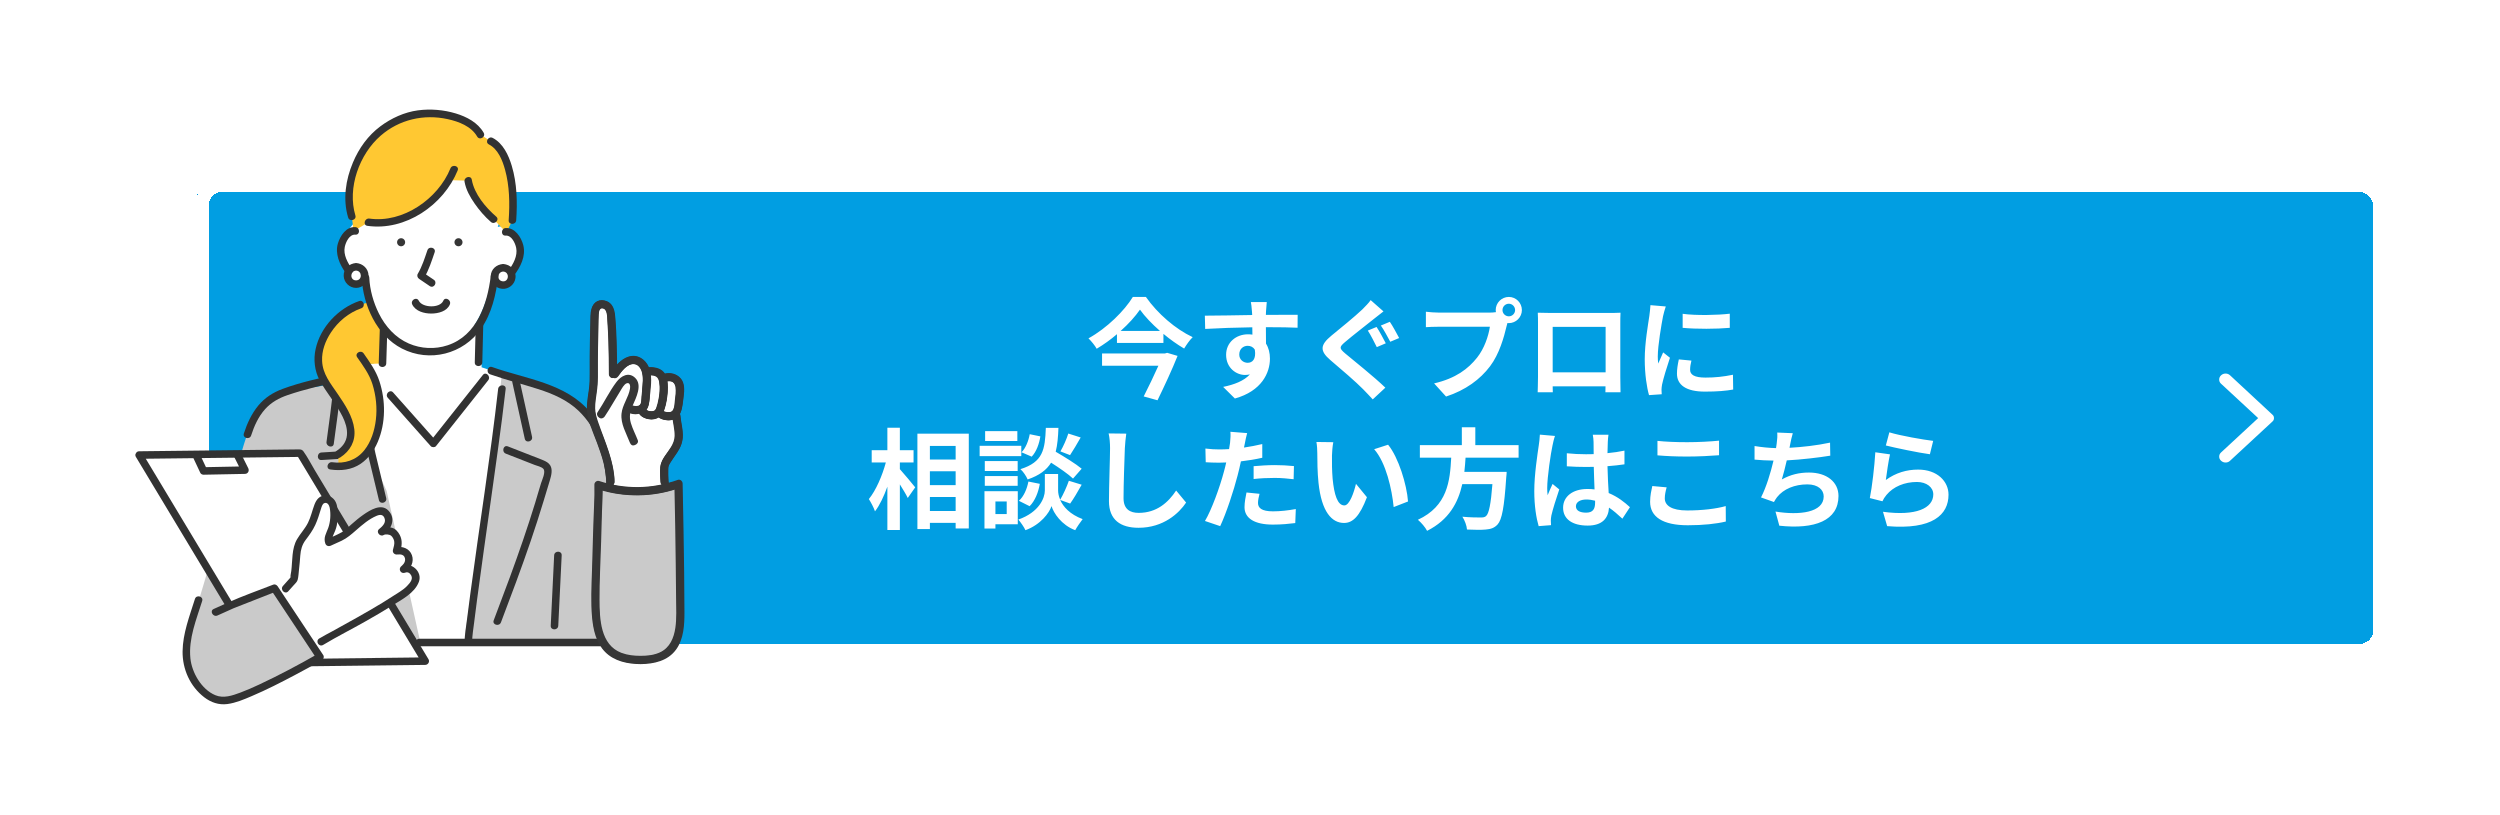<svg width="365" height="119" viewBox="0 0 365 119" fill="none" xmlns="http://www.w3.org/2000/svg">
<g filter="url(#filter0_d_1642_2228)">
<rect x="28.5" y="22" width="320" height="70" rx="4" fill="#019EE2" shape-rendering="crispEdges"/>
<rect x="29.5" y="23" width="318" height="68" rx="3" stroke="white" stroke-width="2" shape-rendering="crispEdges"/>
<path d="M70.312 43.527L56.157 42.801L55.914 48.729L52.043 49.576L52.89 89.864H72.248L73.82 50.786L70.312 49.624V43.527Z" fill="white"/>
<path d="M28.574 85.145L40.915 85.75L48.9 59.375L36.196 59.133C34.836 62.812 31.59 75.406 28.574 85.145Z" fill="#CACACA"/>
<path d="M87.794 59.919C87.225 58.64 86.586 57.587 85.883 56.708C85.09 55.718 84.216 54.948 83.269 54.32C81.043 52.848 78.406 52.167 75.444 51.309L75.333 51.693V51.696L73.216 51.027C72.93 53.564 72.599 58.327 72.155 61.57C70.893 70.804 68.605 82.561 67.773 89.864C67.773 89.864 71.707 90.102 71.885 89.864H89.186C89.186 89.864 89.209 65.872 89.123 65.163C88.897 63.29 88.495 61.492 87.794 59.92V59.919Z" fill="#CACACA"/>
<path d="M54.359 63.12C55.338 61.906 54.408 60.54 53.617 58.891C53.013 57.636 52.95 54.35 52.165 53.205C51.895 52.813 51.047 51.346 50.834 51.027L47.286 52.278C45.189 52.738 42.829 52.684 40.848 53.531C38.29 54.624 36.941 56.894 36.134 59.436L35.227 90.348L61.36 89.743L56.451 67.679L54.359 63.119V63.12Z" fill="#CACACA"/>
<path d="M71.559 50.65C73.882 51.48 76.276 52.066 78.622 52.823C80.742 53.506 82.818 54.403 84.452 55.958C85.817 57.258 86.951 59.01 87.535 60.77C87.878 61.803 88.075 62.886 88.236 63.959C88.684 66.93 88.822 69.953 88.918 72.952C89.022 76.174 89.033 79.398 89.01 82.621C88.992 85.034 88.919 87.45 88.939 89.863C88.945 90.57 90.044 90.572 90.039 89.863C89.995 84.471 90.189 79.085 90.039 73.693C89.952 70.539 89.806 67.372 89.379 64.243C89.22 63.074 89.026 61.897 88.686 60.764C88.182 59.09 87.257 57.504 86.148 56.164C82.632 51.92 76.737 51.334 71.852 49.587C71.184 49.349 70.897 50.411 71.559 50.648V50.65Z" fill="#323232"/>
<path d="M80.906 77.077C80.76 80.079 80.615 83.082 80.469 86.085C80.448 86.509 80.428 86.933 80.407 87.357C80.373 88.065 81.473 88.064 81.507 87.357C81.653 84.355 81.798 81.352 81.945 78.349C81.966 77.925 81.985 77.501 82.006 77.077C82.04 76.37 80.941 76.371 80.906 77.077Z" fill="#323232"/>
<path d="M49.356 50.618C46.641 51.216 43.869 51.815 41.257 52.781C39.886 53.288 38.668 54.06 37.727 55.192C36.73 56.392 36.08 57.814 35.603 59.29C35.386 59.965 36.447 60.254 36.664 59.582C37.11 58.199 37.723 56.83 38.704 55.738C39.612 54.726 40.741 54.111 42.013 53.677C44.499 52.829 47.085 52.242 49.649 51.679C50.34 51.527 50.047 50.467 49.356 50.618Z" fill="#323232"/>
<path d="M51.029 51.173C52.285 56.39 53.54 61.607 54.796 66.823C54.972 67.555 55.148 68.286 55.324 69.019C55.49 69.706 56.551 69.416 56.385 68.726C55.129 63.51 53.874 58.293 52.617 53.076C52.441 52.345 52.266 51.613 52.09 50.881C51.923 50.194 50.863 50.484 51.029 51.173Z" fill="#323232"/>
<path d="M72.728 52.781C71.596 62.793 69.989 72.748 68.661 82.735C68.499 83.951 68.341 85.169 68.188 86.388C68.049 87.496 67.845 88.626 67.828 89.742C67.818 90.451 68.918 90.451 68.928 89.742C68.942 88.781 69.111 87.813 69.228 86.858C69.364 85.769 69.503 84.682 69.646 83.594C69.964 81.176 70.299 78.761 70.636 76.346C71.328 71.397 72.043 66.451 72.717 61.501C73.113 58.598 73.498 55.693 73.828 52.782C73.907 52.08 72.807 52.086 72.728 52.782V52.781Z" fill="#323232"/>
<path d="M74.804 51.839C75.407 54.582 76.014 57.324 76.619 60.066C76.772 60.757 77.832 60.465 77.679 59.774C77.074 57.032 76.467 54.29 75.864 51.547C75.712 50.856 74.652 51.148 74.804 51.839Z" fill="#323232"/>
<path d="M73.85 62.233C74.791 62.601 75.733 62.969 76.674 63.336C77.137 63.517 77.6 63.698 78.062 63.879C78.423 64.019 79.059 64.146 79.328 64.449C79.719 64.887 79.143 66.069 78.992 66.547C78.691 67.492 78.431 68.449 78.14 69.396C77.019 73.053 75.767 76.666 74.448 80.256C73.672 82.365 72.877 84.468 72.081 86.57C71.83 87.232 72.893 87.519 73.141 86.863C74.632 82.928 76.118 78.993 77.476 75.01C78.145 73.049 78.781 71.078 79.381 69.095C79.682 68.099 79.991 67.103 80.286 66.105C80.481 65.443 80.721 64.573 80.329 63.936C80.106 63.573 79.703 63.362 79.325 63.201C78.777 62.968 78.215 62.762 77.661 62.546C76.488 62.087 75.315 61.628 74.142 61.171C73.482 60.913 73.196 61.977 73.85 62.231V62.233Z" fill="#323232"/>
<path d="M48.711 52.358C48.389 55.078 48.062 57.799 47.671 60.51C47.571 61.202 48.631 61.501 48.731 60.803C49.137 57.995 49.477 55.176 49.81 52.358C49.892 51.656 48.793 51.663 48.71 52.358H48.711Z" fill="#323232"/>
<path d="M56.618 54.076C58.445 56.133 60.272 58.191 62.098 60.248C62.359 60.541 62.62 60.835 62.88 61.129C63.062 61.333 63.481 61.352 63.658 61.129C65.883 58.323 68.108 55.517 70.333 52.712C70.649 52.313 70.963 51.916 71.279 51.518C71.715 50.969 70.941 50.186 70.501 50.74C68.276 53.546 66.051 56.352 63.826 59.158C63.511 59.556 63.196 59.953 62.88 60.351H63.658C61.831 58.294 60.004 56.237 58.177 54.18C57.917 53.886 57.656 53.593 57.395 53.299C56.925 52.769 56.149 53.548 56.618 54.076Z" fill="#323232"/>
<path d="M51.119 61.802C49.725 61.889 48.33 61.976 46.935 62.064C46.233 62.108 46.227 63.208 46.935 63.164C48.33 63.077 49.725 62.99 51.119 62.902C51.822 62.858 51.828 61.758 51.119 61.802Z" fill="#323232"/>
<path d="M52.594 40.48C48.878 41.733 46.429 45.584 46.469 48.41C46.493 50.108 46.9 50.95 47.664 52.091C47.877 52.41 48.119 52.754 48.389 53.146C49.174 54.291 49.961 55.445 50.565 56.7C51.52 58.687 51.648 60.909 49.414 62.303L49.397 64.104C50.883 64.117 52.073 63.597 52.995 62.748C55.002 60.897 55.733 57.483 55.456 54.613C55.419 54.226 55.363 53.85 55.29 53.488C54.869 51.411 54.419 50.515 53.504 49.16L55.841 49.054L55.999 44.056L56.069 44.001C55.077 42.742 54.447 41.33 54.048 40.076L52.594 40.479V40.48Z" fill="#FFC832"/>
<path d="M52.448 39.949C49.391 41.013 46.786 43.75 46.082 46.948C45.742 48.491 45.924 50.159 46.684 51.552C47.677 53.371 49.075 54.933 50.002 56.799C50.418 57.635 50.736 58.573 50.656 59.519C50.571 60.526 49.962 61.294 49.136 61.83C48.544 62.214 49.095 63.166 49.691 62.779C51.124 61.85 51.93 60.405 51.731 58.68C51.511 56.774 50.36 55.076 49.31 53.526C48.261 51.976 47.111 50.622 47.027 48.697C46.962 47.207 47.501 45.792 48.306 44.557C49.358 42.944 50.915 41.646 52.74 41.012C53.404 40.781 53.118 39.717 52.447 39.952L52.448 39.949Z" fill="#323232"/>
<path d="M52.144 48.155C53.008 49.402 53.919 50.617 54.376 52.084C54.9 53.77 55.086 55.531 54.876 57.286C54.687 58.86 54.181 60.511 53.169 61.759C52.005 63.196 50.313 63.748 48.503 63.483C47.81 63.382 47.512 64.441 48.211 64.543C49.761 64.77 51.336 64.609 52.661 63.709C53.811 62.927 54.623 61.772 55.16 60.503C56.332 57.727 56.32 54.489 55.391 51.646C54.899 50.142 53.987 48.886 53.095 47.6C52.695 47.023 51.741 47.572 52.146 48.156L52.144 48.155Z" fill="#323232"/>
<path d="M74.84 29.898C74.314 29.278 73.444 28.884 72.67 29.134C73.472 26.989 73.347 24.515 72.334 22.463C71.32 20.41 69.431 18.808 67.241 18.143L67.178 20.117C65.652 23.296 62.61 25.703 59.166 26.458C56.374 27.07 52.998 26.847 51.233 29.095C50.403 30.153 49.831 32.608 50.352 33.848C50.873 35.088 51.669 35.942 53.014 35.904C53.152 39.647 55.016 44.001 58.216 45.946C61.05 47.67 65.064 47.416 67.653 45.341C70.242 43.267 71.482 38.566 72.313 35.355C72.336 36.251 73.676 36.107 74.549 35.904C75.422 35.701 75.316 34.842 75.517 33.969C75.718 33.095 76.004 32.99 75.799 32.118C75.612 31.326 75.365 30.52 74.84 29.898Z" fill="white"/>
<path d="M71.656 16.608L70.143 15.66C68.549 12.771 62.737 11.95 59.619 12.975C56.899 13.868 54.575 15.461 53.058 17.939C51.372 20.694 50.363 24.413 51.36 27.607L51.628 29.698C51.66 29.696 51.692 29.695 51.724 29.695L53.782 28.442C58.305 29.134 63.184 26.225 65.523 22.294L68.356 22.382C68.649 24.268 70.615 26.782 72.068 28.019L73.818 29.845C73.874 29.836 73.928 29.833 73.983 29.833L74.818 28.158C75.258 21.998 73.856 17.708 71.657 16.608H71.656Z" fill="#FFC832"/>
<path d="M73.463 35.094C72.781 35.094 72.225 35.635 72.2 36.312C72.199 36.328 72.199 36.344 72.199 36.36C72.199 37.058 72.766 37.625 73.463 37.625C74.16 37.625 74.729 37.058 74.729 36.36C74.729 36.186 74.694 36.021 74.631 35.87C74.44 35.414 73.989 35.095 73.464 35.095L73.463 35.094Z" fill="white"/>
<path d="M51.987 34.955C51.542 34.955 51.151 35.186 50.925 35.536C50.796 35.733 50.723 35.968 50.723 36.221C50.723 36.919 51.289 37.485 51.986 37.485C52.577 37.485 53.072 37.082 53.212 36.537C53.238 36.437 53.251 36.33 53.251 36.221C53.251 35.523 52.685 34.955 51.985 34.955H51.987Z" fill="white"/>
<path d="M52.817 36.543C52.986 40.536 55.006 45.001 58.678 46.888C62.72 48.966 67.637 47.707 70.232 43.999C71.805 41.753 72.418 38.988 72.748 36.312C72.835 35.611 71.734 35.618 71.648 36.312C71.146 40.379 69.638 44.992 65.349 46.413C63.511 47.023 61.473 46.927 59.696 46.158C57.717 45.302 56.26 43.664 55.312 41.759C54.522 40.173 53.993 38.319 53.917 36.542C53.887 35.837 52.787 35.833 52.817 36.542V36.543Z" fill="#323232"/>
<path d="M62.4 32.54C62.004 33.69 61.624 34.92 61 35.969C60.843 36.229 60.947 36.564 61.197 36.721C61.731 37.056 62.228 37.446 62.762 37.781C63.363 38.158 63.916 37.207 63.317 36.832C62.783 36.497 62.285 36.108 61.752 35.772L61.949 36.524C62.621 35.397 63.033 34.069 63.46 32.833C63.691 32.162 62.63 31.874 62.4 32.54Z" fill="#323232"/>
<path d="M70.416 48.916C70.462 47.106 70.508 45.296 70.553 43.486C70.57 42.778 69.471 42.779 69.453 43.486C69.408 45.296 69.362 47.106 69.317 48.916C69.299 49.624 70.399 49.623 70.416 48.916Z" fill="#323232"/>
<path d="M55.451 44.056C55.398 45.722 55.346 47.389 55.293 49.055C55.271 49.764 56.371 49.762 56.393 49.055C56.446 47.389 56.498 45.722 56.55 44.056C56.572 43.348 55.473 43.349 55.451 44.056Z" fill="#323232"/>
<path d="M70.616 15.382C69.761 13.891 68.135 13.045 66.542 12.563C64.771 12.028 62.841 11.866 61.008 12.113C59.048 12.374 57.12 13.26 55.542 14.437C53.717 15.799 52.414 17.63 51.532 19.717C50.47 22.235 50.03 25.096 50.826 27.753C51.029 28.429 52.091 28.141 51.886 27.46C50.682 23.443 52.462 18.514 55.577 15.809C58.299 13.444 61.881 12.624 65.372 13.395C66.977 13.749 68.805 14.434 69.666 15.937C70.018 16.55 70.968 15.997 70.615 15.381L70.616 15.382Z" fill="#323232"/>
<path d="M51.887 29.16C50.558 29.053 49.676 30.41 49.337 31.533C48.885 33.029 49.581 34.614 50.45 35.816C50.861 36.384 51.816 35.835 51.399 35.26C50.755 34.37 50.1 33.19 50.337 32.051C50.487 31.334 51.021 30.19 51.887 30.259C52.593 30.316 52.589 29.215 51.887 29.159V29.16Z" fill="#323232"/>
<path d="M73.815 30.396C74.681 30.332 75.215 31.471 75.363 32.19C75.603 33.347 74.924 34.597 74.238 35.482C73.809 36.034 74.582 36.818 75.016 36.259C75.975 35.023 76.815 33.394 76.396 31.787C76.092 30.621 75.176 29.196 73.814 29.296C73.112 29.348 73.106 30.448 73.814 30.396H73.815Z" fill="#323232"/>
<path d="M71.378 17.085C72.72 17.78 73.353 19.393 73.734 20.766C74.397 23.159 74.436 25.698 74.267 28.159C74.219 28.865 75.319 28.863 75.367 28.159C75.548 25.518 75.485 22.764 74.718 20.21C74.251 18.653 73.449 16.921 71.933 16.135C71.305 15.81 70.749 16.759 71.378 17.085Z" fill="#323232"/>
<path d="M67.822 22.529C68.023 23.688 68.634 24.767 69.298 25.722C69.963 26.677 70.77 27.626 71.675 28.409C72.208 28.87 72.989 28.095 72.453 27.631C70.895 26.284 69.245 24.323 68.882 22.238C68.761 21.541 67.701 21.836 67.822 22.53V22.529Z" fill="#323232"/>
<path d="M65.761 20.586C63.955 25.04 58.824 28.616 53.925 27.912C53.233 27.813 52.934 28.872 53.632 28.972C59.182 29.77 64.766 25.944 66.821 20.877C67.087 20.221 66.023 19.937 65.761 20.584V20.586Z" fill="#323232"/>
<path d="M51.988 34.405C50.983 34.464 50.132 35.237 50.178 36.289C50.219 37.251 51.023 38.029 51.988 38.035C52.953 38.041 53.809 37.202 53.804 36.221C53.798 35.24 52.977 34.459 51.988 34.405C51.281 34.367 51.283 35.467 51.988 35.505C52.9 35.555 52.916 36.93 51.988 36.935C51.06 36.941 51.076 35.558 51.988 35.505C52.692 35.465 52.696 34.365 51.988 34.405Z" fill="#323232"/>
<path d="M73.462 34.545C72.498 34.596 71.67 35.307 71.649 36.313C71.628 37.32 72.374 38.091 73.324 38.168C74.274 38.245 75.149 37.522 75.26 36.572C75.389 35.464 74.527 34.604 73.462 34.546C72.754 34.508 72.756 35.607 73.462 35.646C74.468 35.701 74.311 37.242 73.336 37.066C72.484 36.912 72.628 35.689 73.462 35.646C74.165 35.608 74.17 34.509 73.462 34.546V34.545Z" fill="#323232"/>
<path d="M58.561 30.779C58.237 30.779 57.973 31.043 57.973 31.368C57.973 31.692 58.237 31.956 58.561 31.956C58.886 31.956 59.15 31.692 59.15 31.368C59.15 31.043 58.886 30.779 58.561 30.779Z" fill="#363636"/>
<path d="M66.94 30.779C66.615 30.779 66.352 31.043 66.352 31.368C66.352 31.692 66.615 31.956 66.94 31.956C67.264 31.956 67.528 31.692 67.528 31.368C67.528 31.043 67.264 30.779 66.94 30.779Z" fill="#363636"/>
<path d="M97.939 67.031C96.817 67.357 95.696 67.573 94.575 67.676C92.186 67.899 89.793 67.618 87.387 66.832L87.394 67.08C87.27 70.729 87.147 76.072 87.022 79.723C86.958 81.646 86.862 83.466 86.985 85.339C87.183 88.336 87.711 92.356 93.519 92.356C94.237 92.356 94.873 92.294 95.434 92.173C98.464 91.523 99.326 89.173 99.326 85.701C99.326 82.677 99.205 72.514 99.061 66.666C98.687 66.8 98.313 66.921 97.939 67.03V67.031Z" fill="#CACACA"/>
<path d="M20.316 62.437L38.585 92.804L62.084 92.526L43.815 62.158L20.316 62.437Z" fill="white"/>
<path d="M19.843 62.714C21.366 65.246 22.89 67.777 24.413 70.309C27.288 75.088 30.162 79.866 33.037 84.645C34.187 86.557 35.337 88.467 36.486 90.379C37.013 91.255 37.488 92.214 38.089 93.044C38.341 93.391 38.623 93.354 38.992 93.35C39.69 93.341 40.389 93.333 41.087 93.324C43.568 93.294 46.05 93.266 48.531 93.236C52.966 93.183 57.401 93.132 61.836 93.079L62.086 93.076C62.497 93.071 62.779 92.61 62.561 92.249C61.038 89.717 59.514 87.185 57.991 84.653C55.116 79.874 52.242 75.096 49.367 70.317C48.218 68.406 47.067 66.495 45.918 64.583C45.391 63.707 44.916 62.748 44.315 61.918C44.063 61.571 43.781 61.608 43.412 61.613C42.714 61.621 42.015 61.629 41.317 61.638C38.836 61.668 36.354 61.696 33.873 61.726C29.438 61.779 25.003 61.83 20.568 61.883L20.318 61.886C19.611 61.895 19.609 62.995 20.318 62.986C22.957 62.956 25.595 62.924 28.233 62.893C32.46 62.843 36.688 62.793 40.914 62.743C41.882 62.732 42.849 62.72 43.817 62.709L43.342 62.436C45.402 65.862 47.463 69.287 49.523 72.712C52.804 78.165 56.085 83.619 59.366 89.072C60.114 90.316 60.863 91.56 61.611 92.804C61.769 92.528 61.928 92.252 62.086 91.977C59.447 92.008 56.809 92.04 54.171 92.07C49.944 92.12 45.717 92.17 41.49 92.22C40.522 92.231 39.555 92.243 38.587 92.254L39.062 92.527C37.002 89.102 34.941 85.677 32.881 82.252C29.6 76.799 26.319 71.344 23.038 65.891C22.29 64.647 21.541 63.403 20.793 62.159C20.429 61.553 19.478 62.105 19.844 62.715L19.843 62.714Z" fill="#323232"/>
<path d="M28.279 62.98C28.601 63.665 28.924 64.351 29.246 65.037C29.326 65.205 29.542 65.313 29.721 65.309C31.738 65.269 33.755 65.229 35.771 65.188C36.206 65.18 36.432 64.733 36.246 64.361C35.883 63.635 35.52 62.91 35.157 62.184C34.84 61.55 33.891 62.107 34.208 62.739C34.571 63.465 34.934 64.191 35.297 64.917L35.772 64.09C33.756 64.13 31.739 64.17 29.723 64.211L30.198 64.483C29.875 63.798 29.552 63.112 29.23 62.427C28.928 61.786 27.98 62.344 28.281 62.982L28.279 62.98Z" fill="#323232"/>
<path d="M32.807 84.903L31.896 83.257L30.387 81.273L28.992 83.596C28.992 83.596 28.621 84.778 28.028 86.668C27.434 88.558 27.014 90.554 27.298 92.515C27.651 94.947 29.954 98.389 32.71 98.285C33.409 98.259 34.086 98.049 34.747 97.825C38.786 96.457 43.314 93.81 46.841 91.436L40.308 82.241L32.807 84.903Z" fill="#CACACA"/>
<path d="M28.46 83.451C27.681 85.936 26.69 88.457 26.657 91.092C26.624 93.728 27.772 96.222 29.808 97.795C30.793 98.556 31.953 98.957 33.199 98.79C34.445 98.623 35.611 98.117 36.742 97.636C38.916 96.713 41.026 95.632 43.112 94.526C44.417 93.834 45.716 93.129 46.998 92.396C47.245 92.254 47.359 91.89 47.195 91.643C45.255 88.715 43.315 85.786 41.373 82.859C41.096 82.439 40.818 82.02 40.541 81.601C40.417 81.415 40.151 81.258 39.919 81.348C37.713 82.214 35.454 82.997 33.292 83.969C32.594 84.284 31.896 84.597 31.198 84.912C30.554 85.202 31.113 86.15 31.754 85.861C32.52 85.517 33.291 85.181 34.053 84.826C34.281 84.719 33.998 84.845 34.077 84.814C34.163 84.78 34.249 84.746 34.335 84.713L35.392 84.298C36.999 83.668 38.606 83.038 40.212 82.408L39.59 82.155C41.531 85.082 43.471 88.011 45.412 90.939C45.689 91.358 45.967 91.777 46.245 92.197L46.441 91.444C43.649 93.04 40.799 94.56 37.886 95.923C36.972 96.351 36.049 96.763 35.102 97.115C33.925 97.552 32.647 98.008 31.423 97.493C29.42 96.653 28.006 94.202 27.796 92.107C27.508 89.234 28.675 86.432 29.519 83.741C29.731 83.064 28.67 82.774 28.459 83.448L28.46 83.451Z" fill="#323232"/>
<path d="M61.238 90.354H87.613C88.32 90.354 88.323 89.254 87.613 89.254H61.238C60.531 89.254 60.529 90.354 61.238 90.354Z" fill="#323232"/>
<path d="M97.178 51.131L96.706 51.164C97.167 52.576 96.721 55.013 96.305 55.95C96.264 56.202 96.389 56.422 96.607 56.551C96.741 56.631 96.895 56.672 97.049 56.705C97.356 56.77 97.677 56.803 97.985 56.745C98.055 56.732 98.119 56.716 98.181 56.694C99.092 56.369 99.029 55.125 99.154 54.266C99.271 53.469 99.4 52.711 99.122 51.943C98.933 51.422 98.036 50.859 97.177 51.132L97.178 51.131Z" fill="white"/>
<path d="M94.865 50.201L94.318 50.246C94.49 50.932 94.438 51.657 94.382 52.363C94.338 52.931 94.296 53.501 94.251 54.07C94.214 54.551 94.17 55.053 93.912 55.461C93.869 55.529 93.805 55.589 93.727 55.639C93.713 55.649 93.697 55.659 93.68 55.667H93.746C93.558 56.483 95.321 57.021 96.032 56.328C96.114 56.301 96.209 56.166 96.304 55.95C96.722 55.014 97.166 52.576 96.705 51.164C96.439 50.346 95.623 50.177 94.864 50.201H94.865Z" fill="white"/>
<path d="M98.181 56.692C98.119 56.714 98.055 56.73 97.985 56.743C97.677 56.8 97.356 56.767 97.049 56.703C96.895 56.67 96.742 56.629 96.607 56.549C96.389 56.42 96.263 56.2 96.304 55.948C96.209 56.164 96.113 56.299 96.032 56.325C95.321 57.018 93.558 56.481 93.746 55.664H93.68C93.696 55.656 93.713 55.646 93.727 55.637C93.805 55.586 93.87 55.527 93.912 55.459C94.17 55.051 94.214 54.549 94.251 54.067C94.296 53.499 94.339 52.929 94.383 52.36C94.438 51.654 94.49 50.929 94.318 50.244C94.305 50.195 94.291 50.144 94.275 50.094C94.053 49.367 93.485 48.692 92.733 48.572C92.192 48.486 91.638 48.697 91.201 49.026C90.764 49.353 90.2 49.921 89.735 50.636H89.497C89.497 50.493 89.496 44.464 89.165 41.711C89.081 41.02 88.674 40.431 87.826 40.412C86.983 40.394 86.828 41.431 86.812 42.094C86.739 45.165 86.647 47.952 86.699 51.299C86.727 53.135 85.933 55.186 86.475 56.95C87.423 60.033 89.07 63.089 89.131 66.34L88.914 67.26C90.808 67.711 92.692 67.85 94.577 67.673C95.488 67.589 96.4 67.431 97.312 67.199L97.013 66.335C97.013 66.335 96.888 64.118 97.058 63.785C97.804 62.316 98.98 61.294 99.08 60.023C99.189 58.667 98.837 58.043 98.747 56.693L98.181 56.691V56.692Z" fill="white"/>
<path d="M93.519 92.412C90.913 92.412 89.141 91.623 88.104 90.002C87.215 88.613 87.032 86.869 86.931 85.344C86.825 83.726 86.881 82.164 86.94 80.511C86.949 80.249 86.959 79.986 86.968 79.721C87.03 77.872 87.094 75.553 87.156 73.31C87.215 71.131 87.278 68.879 87.338 67.078L87.331 66.756L87.404 66.78C87.912 66.946 88.424 67.09 88.924 67.21C90.803 67.658 92.702 67.796 94.57 67.621C95.471 67.539 96.388 67.38 97.295 67.149C97.502 67.097 97.708 67.041 97.924 66.978C98.301 66.868 98.677 66.746 99.043 66.615L99.115 66.59L99.117 66.666C99.257 72.397 99.382 82.584 99.382 85.703C99.382 89.686 98.205 91.637 95.446 92.229C94.881 92.351 94.232 92.413 93.519 92.413V92.412ZM87.445 66.909L87.449 67.079C87.389 68.882 87.326 71.135 87.267 73.313C87.205 75.556 87.141 77.876 87.079 79.726C87.07 79.991 87.06 80.254 87.051 80.515C86.992 82.165 86.936 83.725 87.042 85.336C87.266 88.706 87.968 92.302 93.521 92.302C94.226 92.302 94.866 92.241 95.424 92.12C98.122 91.542 99.273 89.622 99.273 85.702C99.273 82.599 99.15 72.487 99.01 66.744C98.665 66.866 98.312 66.98 97.957 67.084C97.74 67.146 97.533 67.203 97.325 67.254C96.412 67.486 95.489 67.647 94.582 67.73C92.703 67.906 90.792 67.767 88.901 67.317C88.423 67.203 87.933 67.066 87.446 66.909H87.445Z" fill="#323232"/>
<path d="M92.489 60.468C92.366 60.137 92.214 59.794 92.068 59.46C91.543 58.27 91.001 57.041 91.427 55.802C91.52 55.529 91.661 55.204 91.811 54.86C92.241 53.87 92.774 52.638 92.475 51.927C92.377 51.696 92.201 51.535 91.935 51.434C91.077 51.109 90.458 52.166 89.43 53.917C88.974 54.693 88.46 55.571 87.806 56.535L87.715 56.473C88.366 55.513 88.881 54.635 89.334 53.861C90.391 52.059 91.029 50.971 91.972 51.33C92.264 51.44 92.466 51.627 92.575 51.883C92.893 52.638 92.349 53.893 91.911 54.903C91.762 55.245 91.622 55.568 91.53 55.837C91.12 57.035 91.653 58.246 92.168 59.416C92.316 59.751 92.467 60.095 92.592 60.429L92.488 60.468H92.489Z" fill="#323232"/>
<path d="M92.763 55.931C92.531 55.931 92.314 55.895 92.158 55.82L92.206 55.721C92.553 55.889 93.269 55.839 93.653 55.62C93.67 55.611 93.683 55.602 93.697 55.595C93.772 55.545 93.83 55.491 93.866 55.433C94.124 55.026 94.163 54.517 94.196 54.067C94.241 53.498 94.284 52.929 94.328 52.36C94.382 51.665 94.437 50.946 94.264 50.261L94.26 50.246C94.248 50.202 94.237 50.158 94.222 50.114C93.978 49.319 93.391 48.736 92.723 48.629C92.249 48.554 91.707 48.716 91.233 49.072C90.726 49.453 90.182 50.049 89.78 50.668L89.688 50.608C90.098 49.979 90.651 49.372 91.167 48.983C91.664 48.608 92.238 48.44 92.74 48.519C93.448 48.631 94.07 49.244 94.327 50.08C94.341 50.125 94.353 50.171 94.365 50.216L94.37 50.232C94.547 50.933 94.488 51.694 94.437 52.367C94.393 52.935 94.35 53.505 94.305 54.074C94.27 54.537 94.23 55.06 93.957 55.49C93.912 55.562 93.845 55.628 93.756 55.685C93.74 55.695 93.723 55.706 93.703 55.716C93.458 55.855 93.095 55.93 92.762 55.93L92.763 55.931Z" fill="#323232"/>
<path d="M95.119 56.7C94.779 56.7 94.433 56.61 94.164 56.459C93.793 56.252 93.621 55.957 93.691 55.652L93.798 55.676C93.74 55.93 93.892 56.18 94.218 56.363C94.737 56.654 95.574 56.693 95.993 56.285L96.014 56.271C96.037 56.264 96.124 56.216 96.253 55.924C96.635 55.067 97.122 52.615 96.652 51.177C96.442 50.532 95.843 50.222 94.865 50.253L94.862 50.143C95.893 50.11 96.53 50.446 96.757 51.143C97.235 52.607 96.74 55.099 96.353 55.968C96.252 56.195 96.154 56.331 96.06 56.37C95.82 56.599 95.473 56.697 95.118 56.697L95.119 56.7Z" fill="#323232"/>
<path d="M97.652 56.829C97.465 56.829 97.261 56.804 97.038 56.757C96.885 56.725 96.725 56.682 96.579 56.597C96.331 56.45 96.208 56.205 96.251 55.94L96.359 55.958C96.324 56.175 96.428 56.379 96.635 56.501C96.766 56.579 96.917 56.617 97.06 56.648C97.415 56.724 97.715 56.737 97.975 56.689C98.042 56.676 98.104 56.66 98.163 56.639C98.882 56.384 98.968 55.511 99.045 54.74C99.063 54.569 99.078 54.408 99.1 54.256L99.116 54.149C99.227 53.394 99.331 52.681 99.072 51.961C98.892 51.465 98.025 50.92 97.194 51.183L97.161 51.078C98.05 50.797 98.981 51.388 99.175 51.924C99.445 52.671 99.338 53.398 99.225 54.167L99.209 54.274C99.187 54.423 99.171 54.584 99.154 54.753C99.074 55.556 98.983 56.466 98.2 56.745C98.136 56.768 98.069 56.786 97.995 56.799C97.887 56.819 97.773 56.829 97.651 56.829H97.652Z" fill="#323232"/>
<path d="M96.958 66.341C96.953 66.249 96.835 64.105 97.009 63.763C97.288 63.213 97.624 62.731 97.947 62.266C98.492 61.481 98.963 60.804 99.026 60.022C99.091 59.215 98.989 58.658 98.881 58.069C98.806 57.663 98.729 57.242 98.693 56.699L98.803 56.691C98.838 57.228 98.915 57.646 98.989 58.05C99.097 58.646 99.201 59.209 99.135 60.031C99.071 60.842 98.568 61.565 98.037 62.328C97.715 62.791 97.383 63.269 97.107 63.812C96.974 64.074 97.033 65.721 97.068 66.334L96.958 66.341Z" fill="#323232"/>
<path d="M89.076 66.344C89.034 64.075 88.204 61.87 87.401 59.737C87.06 58.831 86.707 57.892 86.422 56.969C86.082 55.861 86.264 54.633 86.439 53.446C86.544 52.732 86.653 51.993 86.643 51.302C86.599 48.403 86.661 45.932 86.727 43.316C86.737 42.912 86.746 42.506 86.756 42.095C86.783 40.974 87.154 40.359 87.803 40.359C87.811 40.359 87.819 40.359 87.825 40.359C88.597 40.377 89.118 40.881 89.217 41.707C89.547 44.441 89.55 50.386 89.55 50.638L89.44 50.64C89.44 50.386 89.437 44.448 89.108 41.72C89.064 41.352 88.849 40.492 87.823 40.469C87.067 40.45 86.884 41.346 86.865 42.097C86.855 42.508 86.845 42.916 86.835 43.318C86.769 45.932 86.708 48.403 86.752 51.3C86.763 52 86.653 52.743 86.546 53.462C86.373 54.638 86.193 55.852 86.525 56.936C86.809 57.856 87.161 58.792 87.502 59.697C88.308 61.839 89.141 64.053 89.184 66.341L89.074 66.343L89.076 66.344Z" fill="#323232"/>
<path d="M97.179 50.58L96.707 50.613C96.362 50.638 96.067 50.947 96.177 51.31C96.573 52.622 96.338 54.248 95.885 55.522C95.314 57.128 97.536 57.761 98.684 57.058C99.202 56.74 99.444 56.144 99.547 55.571C99.679 54.83 99.78 54.035 99.827 53.287C99.874 52.539 99.79 51.692 99.224 51.146C98.659 50.599 97.802 50.407 97.032 50.601C96.347 50.775 96.637 51.837 97.325 51.662C97.851 51.529 98.481 51.731 98.655 52.281C98.852 52.903 98.693 53.612 98.608 54.239C98.504 55.02 98.614 56.289 97.516 56.218C97.355 56.207 97.202 56.152 97.042 56.137L96.885 56.075C96.81 56.164 96.797 56.164 96.844 56.075C96.827 55.956 96.999 55.655 97.036 55.534C97.174 55.072 97.267 54.596 97.335 54.119C97.481 53.097 97.538 52.018 97.237 51.018L96.707 51.714L97.179 51.681C97.88 51.633 97.886 50.532 97.179 50.581V50.58Z" fill="#363636"/>
<path d="M94.866 49.651L94.318 49.697C93.952 49.726 93.706 50.023 93.788 50.393C93.971 51.214 93.856 52.067 93.793 52.896C93.761 53.317 93.73 53.74 93.695 54.161C93.673 54.415 93.661 55.041 93.403 55.193C92.935 55.469 93.134 56.218 93.68 56.218H93.746L93.216 55.522C93.06 56.602 94.127 57.18 95.083 57.197C96.268 57.218 96.809 56.386 97.089 55.35C97.415 54.139 97.573 52.798 97.364 51.555C97.138 50.215 96.174 49.633 94.866 49.653C94.159 49.663 94.157 50.763 94.866 50.752C95.215 50.747 95.638 50.746 95.931 50.969C96.223 51.192 96.283 51.645 96.322 51.994C96.411 52.777 96.334 53.593 96.187 54.363C96.1 54.819 96.011 55.716 95.582 55.988C95.346 56.137 95.016 56.119 94.756 56.049C94.647 56.021 94.273 55.84 94.278 55.814C94.328 55.468 94.14 55.118 93.748 55.118H93.681L93.959 56.143C94.813 55.638 94.777 54.401 94.844 53.537C94.933 52.396 95.101 51.233 94.85 50.101L94.319 50.797L94.867 50.752C95.568 50.695 95.574 49.595 94.867 49.653L94.866 49.651Z" fill="#363636"/>
<path d="M98.033 56.163C97.81 56.233 96.84 56.315 96.853 55.951C96.871 55.422 96.07 55.18 95.828 55.674C95.657 56.023 95.35 56.134 94.96 56.091C94.823 56.075 94.263 55.894 94.275 55.814C94.325 55.467 94.137 55.117 93.745 55.117H93.678L93.956 56.142C94.958 55.552 94.815 53.887 94.891 52.897C94.984 51.684 95.151 50.357 94.5 49.258C93.955 48.338 92.931 47.802 91.868 48.09C90.74 48.396 89.883 49.433 89.259 50.362L89.734 50.089H89.497L90.047 50.639C90.047 48.966 90.019 47.293 89.962 45.622C89.924 44.477 89.875 43.331 89.765 42.191C89.652 41.014 89.169 39.817 87.762 39.869C86.454 39.916 86.28 41.383 86.255 42.397C86.214 44.125 86.165 45.852 86.144 47.58C86.124 49.308 86.271 51.081 86.038 52.797C85.82 54.395 85.552 55.897 86.062 57.469C86.65 59.282 87.425 61.028 87.97 62.855C88.253 63.802 88.479 64.772 88.554 65.76C88.592 66.253 88.499 66.633 88.385 67.117C88.319 67.397 88.471 67.724 88.769 67.793C91.647 68.462 94.59 68.445 97.459 67.732C97.734 67.664 97.938 67.332 97.843 67.055C97.747 66.779 97.674 66.507 97.563 66.247C97.506 66.112 97.572 66.388 97.563 66.312C97.558 66.271 97.558 66.224 97.557 66.182C97.555 66.049 97.545 65.916 97.54 65.783C97.525 65.376 97.515 64.968 97.524 64.56C97.535 64.089 97.601 63.912 97.856 63.494C98.464 62.5 99.365 61.57 99.584 60.389C99.815 59.142 99.396 57.93 99.3 56.695C99.277 56.398 99.067 56.146 98.75 56.145L98.184 56.142C97.475 56.139 97.475 57.239 98.184 57.242L98.75 57.245L98.2 56.695C98.294 57.894 98.827 59.265 98.436 60.451C98.044 61.636 96.898 62.471 96.522 63.66C96.307 64.338 96.416 65.179 96.444 65.877C96.465 66.415 96.606 66.837 96.784 67.348L97.167 66.672C94.491 67.337 91.748 67.357 89.062 66.733L89.446 67.41C89.517 67.111 89.613 66.808 89.66 66.504C89.757 65.851 89.602 65.108 89.49 64.459C89.22 62.908 88.678 61.421 88.127 59.95C87.605 58.556 86.837 57.054 86.837 55.538C86.837 54.021 87.263 52.584 87.248 51.083C87.231 49.456 87.238 47.831 87.267 46.204C87.295 44.743 87.213 43.211 87.384 41.76C87.437 41.312 87.572 40.786 88.138 41.02C88.619 41.219 88.63 41.801 88.672 42.245C88.771 43.296 88.818 44.353 88.856 45.408C88.918 47.15 88.948 48.894 88.948 50.638C88.948 50.935 89.2 51.188 89.498 51.188C89.796 51.188 89.998 51.162 90.21 50.915C90.533 50.538 90.79 50.13 91.158 49.784C91.786 49.191 92.692 48.773 93.366 49.552C93.984 50.266 93.909 51.292 93.848 52.169C93.808 52.731 93.762 53.294 93.718 53.856C93.693 54.185 93.731 54.998 93.403 55.191C92.934 55.467 93.133 56.216 93.68 56.216H93.746L93.216 55.52C92.941 57.416 96.049 57.721 96.779 56.227L95.754 55.95C95.709 57.217 97.369 57.519 98.327 57.224C99.001 57.016 98.714 55.955 98.034 56.163H98.033Z" fill="#363636"/>
<path d="M93.519 91.862C91.97 91.851 90.311 91.583 89.164 90.45C87.892 89.192 87.622 87.304 87.498 85.6C87.345 83.495 87.462 81.387 87.531 79.281C87.6 77.174 87.654 75.16 87.71 73.1C87.769 70.994 87.93 68.864 87.88 66.757L87.183 67.287C91.14 68.575 95.341 68.53 99.26 67.12L98.564 66.59C98.668 70.707 98.724 74.826 98.774 78.945C98.795 80.718 98.815 82.491 98.826 84.264C98.835 85.913 98.92 87.631 98.338 89.203C97.568 91.28 95.564 91.846 93.519 91.863C92.811 91.87 92.809 92.969 93.519 92.963C95.471 92.945 97.506 92.498 98.711 90.834C99.832 89.287 99.935 87.217 99.931 85.378C99.922 81.44 99.862 77.501 99.799 73.562C99.763 71.238 99.723 68.913 99.664 66.589C99.655 66.256 99.315 65.933 98.968 66.059C95.218 67.409 91.264 67.459 87.476 66.226C87.139 66.116 86.771 66.411 86.78 66.756C86.827 68.722 86.676 70.71 86.623 72.676C86.561 74.907 86.503 77.138 86.428 79.37C86.353 81.621 86.232 83.874 86.44 86.122C86.607 87.938 87.016 89.834 88.339 91.18C89.694 92.558 91.653 92.949 93.518 92.962C94.226 92.967 94.226 91.868 93.518 91.862H93.519Z" fill="#363636"/>
<path d="M86.895 66.909C86.924 68.056 86.832 69.217 86.799 70.364C86.759 71.769 86.721 73.174 86.682 74.579C86.607 77.262 86.483 79.944 86.438 82.627C86.387 85.738 86.358 89.997 89.367 91.866C91.093 92.937 93.454 93.052 95.4 92.684C96.93 92.394 98.285 91.558 98.998 90.141C99.782 88.586 99.827 86.797 99.821 85.093C99.816 83.528 99.799 81.963 99.783 80.397C99.732 75.845 99.671 71.294 99.559 66.742C99.552 66.407 99.212 66.09 98.863 66.212C95.19 67.495 91.314 67.556 87.592 66.377C86.915 66.163 86.626 67.224 87.299 67.438C91.194 68.672 95.313 68.614 99.156 67.273L98.46 66.742C98.552 70.545 98.608 74.348 98.655 78.151C98.677 79.898 98.697 81.646 98.71 83.392C98.721 84.81 98.807 86.267 98.6 87.673C98.382 89.147 97.797 90.561 96.384 91.233C95.502 91.652 94.484 91.751 93.519 91.751C92.554 91.751 91.612 91.65 90.721 91.312C87.647 90.148 87.546 86.337 87.531 83.562C87.517 80.745 87.687 77.92 87.765 75.105C87.806 73.628 87.847 72.152 87.889 70.674C87.924 69.424 88.025 68.158 87.994 66.906C87.977 66.2 86.877 66.197 86.894 66.906L86.895 66.909Z" fill="#363636"/>
<path d="M97.941 67.581C98.017 67.584 98.087 67.568 98.153 67.534C98.221 67.511 98.281 67.473 98.33 67.42C98.384 67.371 98.422 67.311 98.444 67.243C98.478 67.177 98.494 67.107 98.491 67.031L98.471 66.885C98.445 66.791 98.397 66.711 98.329 66.641L98.218 66.556C98.132 66.506 98.04 66.481 97.941 66.481C97.865 66.478 97.795 66.494 97.729 66.528C97.66 66.55 97.601 66.589 97.552 66.641C97.498 66.691 97.46 66.75 97.438 66.819C97.404 66.885 97.388 66.955 97.391 67.031L97.411 67.177C97.437 67.271 97.484 67.351 97.553 67.42L97.664 67.506C97.75 67.555 97.842 67.581 97.941 67.581C98.017 67.584 98.087 67.568 98.153 67.534C98.221 67.511 98.281 67.473 98.33 67.42C98.384 67.371 98.422 67.311 98.444 67.243C98.478 67.177 98.494 67.107 98.491 67.031L98.471 66.885C98.445 66.791 98.397 66.711 98.329 66.641L98.218 66.556C98.132 66.506 98.04 66.481 97.941 66.481C97.865 66.478 97.795 66.494 97.729 66.528C97.66 66.55 97.601 66.589 97.552 66.641C97.498 66.691 97.46 66.75 97.438 66.819C97.404 66.885 97.388 66.955 97.391 67.031L97.411 67.177C97.437 67.271 97.484 67.351 97.553 67.42L97.664 67.506C97.75 67.555 97.842 67.581 97.941 67.581Z" fill="#363636"/>
<path d="M93.02 60.321C92.696 59.473 92.259 58.665 92.001 57.792C91.742 56.92 91.848 56.16 92.212 55.308C92.672 54.23 93.727 52.359 92.708 51.294C91.764 50.308 90.65 51.073 90.017 51.939C89.018 53.303 88.276 54.855 87.332 56.258L88.084 56.061L87.993 56L88.19 56.752C89.017 55.522 89.718 54.22 90.512 52.971C90.739 52.612 91.041 52.031 91.459 51.856C91.932 51.66 92.145 52.183 92.115 52.571C92.013 53.934 90.985 55.053 90.853 56.407C90.707 57.898 91.549 59.236 92.061 60.576L92.445 59.9L92.342 59.938C91.684 60.182 91.969 61.246 92.634 60.998L92.738 60.96C92.995 60.864 93.236 60.581 93.122 60.284C92.799 59.442 92.367 58.639 92.109 57.775C91.823 56.815 92 56.074 92.385 55.181C92.864 54.067 93.828 52.219 92.73 51.165C91.778 50.249 90.662 50.898 90.006 51.767C88.96 53.15 88.206 54.758 87.239 56.198C87.065 56.456 87.202 56.791 87.435 56.95L87.527 57.011C87.784 57.185 88.122 57.048 88.279 56.815C89.092 55.606 89.786 54.33 90.56 53.098C90.766 52.77 91.106 52.079 91.518 51.953C92.001 51.807 92.034 52.412 91.981 52.742C91.774 54.02 90.87 55.097 90.742 56.389C90.591 57.904 91.436 59.255 91.957 60.615C92.208 61.269 93.271 60.985 93.017 60.322L93.02 60.321Z" fill="#363636"/>
<path d="M92.763 55.38C92.589 55.373 92.466 55.35 92.304 55.289L92.633 56.096L92.681 55.997L92.06 56.25C92.561 56.446 93.193 56.396 93.687 56.205C94.255 55.984 94.526 55.493 94.646 54.911C94.802 54.151 94.803 53.344 94.863 52.572C94.922 51.8 94.985 51.054 94.837 50.302C94.62 49.196 93.769 48.103 92.565 48.063C91.135 48.016 90.031 49.314 89.307 50.392L90.059 50.195L89.967 50.135L90.164 50.887C90.637 50.183 91.361 49.226 92.26 49.072C93.086 48.931 93.657 49.656 93.841 50.379C94.087 51.351 93.883 52.452 93.807 53.434C93.774 53.86 93.775 54.313 93.675 54.73C93.548 55.259 93.291 55.361 92.764 55.381C92.058 55.407 92.055 56.507 92.764 56.481C93.312 56.461 93.918 56.352 94.307 55.931C94.72 55.486 94.794 54.808 94.845 54.23C94.966 52.867 95.277 51.271 94.859 49.934C94.506 48.806 93.522 47.849 92.276 47.965C90.932 48.09 89.919 49.285 89.215 50.331C89.043 50.587 89.175 50.93 89.412 51.084L89.504 51.144C89.764 51.314 90.097 51.184 90.256 50.947C90.73 50.241 91.59 49.081 92.565 49.163C93.365 49.232 93.735 50.139 93.811 50.828C93.919 51.816 93.742 52.866 93.665 53.853C93.638 54.192 93.679 54.918 93.377 55.146C93.119 55.339 92.632 55.301 92.354 55.191C92.145 55.108 91.83 55.242 91.732 55.444L91.684 55.543C91.518 55.886 91.664 56.217 92.013 56.35C92.255 56.444 92.505 56.471 92.764 56.481C93.472 56.51 93.47 55.41 92.764 55.381L92.763 55.38Z" fill="#363636"/>
<path d="M95.12 56.152C94.83 56.14 94.195 56.054 94.242 55.655L93.546 56.185L93.652 56.209L93.249 55.679C93.131 56.945 94.931 57.365 95.858 57.005C96.735 56.662 96.962 55.714 97.142 54.875C97.382 53.758 97.508 52.556 97.284 51.426C97.037 50.182 96.07 49.696 94.867 49.708L95.416 50.258L95.413 50.148L94.863 50.698C95.439 50.691 96.031 50.753 96.248 51.358C96.465 51.963 96.426 52.625 96.385 53.229C96.345 53.832 96.246 54.425 96.095 55.008C95.945 55.592 95.836 56.119 95.121 56.153C94.406 56.187 94.412 57.286 95.121 57.253C96.096 57.207 96.694 56.714 97.005 55.812C97.288 54.988 97.427 54.095 97.485 53.229C97.541 52.401 97.548 51.389 97.137 50.639C96.683 49.811 95.742 49.589 94.863 49.598C94.573 49.601 94.303 49.848 94.313 50.148L94.317 50.258C94.326 50.553 94.561 50.811 94.867 50.808C95.704 50.799 96.121 51.011 96.249 51.857C96.356 52.56 96.3 53.308 96.19 54.007C96.102 54.569 95.963 55.114 95.779 55.652C95.749 55.717 95.716 55.781 95.683 55.846C95.745 55.799 95.756 55.789 95.716 55.814C95.62 55.913 95.493 55.978 95.364 56.015C95.128 56.081 94.317 56.032 94.349 55.68C94.37 55.451 94.164 55.201 93.945 55.15L93.838 55.126C93.459 55.038 93.185 55.295 93.142 55.656C93.014 56.736 94.243 57.216 95.12 57.253C95.827 57.284 95.826 56.184 95.12 56.153V56.152Z" fill="#363636"/>
<path d="M97.651 56.279C97.42 56.271 96.786 56.271 96.799 55.941L96.103 56.472L96.212 56.489L95.808 55.959C95.764 57.108 97.226 57.411 98.12 57.221C99.143 57.003 99.443 56.023 99.555 55.108C99.684 54.043 99.982 52.855 99.601 51.816C99.231 50.809 98.018 50.412 97.047 50.653L97.723 51.037L97.69 50.933L97.306 51.609C97.775 51.489 98.414 51.632 98.655 52.101C98.94 52.656 98.772 53.466 98.69 54.047C98.58 54.824 98.714 56.234 97.651 56.279C96.946 56.309 96.941 57.409 97.651 57.379C99.62 57.295 99.618 55.373 99.818 53.858C99.932 53.004 99.996 51.928 99.382 51.234C98.768 50.54 97.86 50.332 97.015 50.549C96.736 50.62 96.542 50.945 96.631 51.225L96.664 51.33C96.755 51.618 97.042 51.788 97.34 51.714C99.006 51.299 98.661 53.374 98.54 54.336C98.481 54.806 98.499 55.36 98.288 55.796C98.166 56.049 98.016 56.143 97.729 56.166C97.6 56.176 96.902 56.159 96.909 55.959C96.918 55.74 96.734 55.466 96.506 55.429L96.397 55.411C96.038 55.352 95.716 55.556 95.701 55.941C95.656 57.031 96.755 57.352 97.652 57.379C98.36 57.401 98.359 56.301 97.652 56.279H97.651Z" fill="#363636"/>
<path d="M97.504 66.342C97.476 65.826 97.458 65.309 97.46 64.792C97.462 64.543 97.431 64.241 97.504 64C97.652 63.517 98.079 63.033 98.365 62.621C98.99 61.719 99.55 60.86 99.589 59.731C99.624 58.705 99.318 57.717 99.24 56.699L98.69 57.249L98.8 57.241L98.25 56.691C98.32 57.59 98.577 58.47 98.601 59.371C98.632 60.514 98.079 61.299 97.453 62.205C97.01 62.847 96.537 63.46 96.486 64.257C96.442 64.946 96.478 65.645 96.516 66.335L97.066 65.785L96.956 65.792C96.252 65.831 96.247 66.932 96.956 66.892L97.066 66.885C97.35 66.868 97.632 66.646 97.616 66.335C97.579 65.664 97.547 64.986 97.583 64.314C97.6 63.978 97.744 63.773 97.924 63.484C98.212 63.018 98.541 62.578 98.844 62.12C99.394 61.29 99.716 60.465 99.704 59.46C99.693 58.526 99.423 57.621 99.351 56.694C99.329 56.412 99.117 56.123 98.801 56.144L98.691 56.151C98.412 56.17 98.117 56.389 98.141 56.701C98.217 57.685 98.511 58.65 98.493 59.64C98.471 60.848 97.606 61.741 96.985 62.708C96.534 63.41 96.371 63.918 96.364 64.736C96.36 65.272 96.377 65.808 96.407 66.343C96.445 67.047 97.546 67.051 97.507 66.343L97.504 66.342Z" fill="#363636"/>
<path d="M89.626 66.344C89.536 63.228 88.158 60.418 87.178 57.518C86.944 56.825 86.771 56.172 86.782 55.436C86.794 54.619 86.944 53.812 87.055 53.005C87.256 51.54 87.173 50.067 87.181 48.593C87.189 47.159 87.218 45.726 87.254 44.293C87.27 43.63 87.284 42.965 87.303 42.302C87.314 41.924 87.267 41.062 87.746 40.914C88.13 40.797 88.5 41.178 88.612 41.494C88.757 41.902 88.745 42.408 88.777 42.837C88.853 43.839 88.895 44.844 88.927 45.848C88.977 47.445 89.004 49.042 89.004 50.64L89.553 50.09L89.444 50.093L89.993 50.643C89.993 49.07 89.968 47.497 89.919 45.925C89.883 44.818 89.839 43.709 89.748 42.605C89.678 41.745 89.649 40.763 88.853 40.228C87.827 39.537 86.675 40.083 86.415 41.24C86.264 41.915 86.305 42.635 86.288 43.322C86.267 44.163 86.246 45.004 86.229 45.845C86.196 47.45 86.18 49.054 86.197 50.658C86.206 51.493 86.167 52.296 86.048 53.122C85.928 53.95 85.782 54.785 85.793 55.625C85.816 57.41 86.725 59.149 87.329 60.796C87.988 62.586 88.582 64.421 88.637 66.343L89.187 65.793L89.077 65.796C88.37 65.81 88.368 66.91 89.077 66.895L89.187 66.893C89.478 66.888 89.746 66.646 89.737 66.343C89.648 63.251 88.297 60.46 87.317 57.584C87.097 56.937 86.902 56.315 86.893 55.625C86.882 54.816 87.025 54.016 87.138 53.217C87.347 51.745 87.287 50.28 87.292 48.796C87.298 47.361 87.326 45.925 87.36 44.491C87.378 43.763 87.394 43.035 87.414 42.307C87.424 41.927 87.368 41.023 87.903 41.03C88.711 41.042 88.629 42.323 88.668 42.849C88.744 43.85 88.785 44.853 88.818 45.856C88.868 47.451 88.895 49.048 88.895 50.644C88.895 50.936 89.147 51.2 89.445 51.194L89.555 51.191C89.852 51.185 90.105 50.945 90.105 50.642C90.105 49.092 90.079 47.541 90.032 45.991C89.997 44.858 89.952 43.724 89.859 42.595C89.776 41.585 89.692 40.463 88.637 39.99C87.582 39.517 86.616 40.059 86.331 41.139C86.163 41.777 86.202 42.465 86.186 43.118C86.165 43.962 86.143 44.807 86.125 45.65C86.092 47.249 86.073 48.849 86.087 50.448C86.093 51.279 86.086 52.087 85.969 52.912C85.851 53.75 85.696 54.59 85.684 55.438C85.659 57.25 86.547 58.999 87.165 60.665C87.843 62.498 88.471 64.375 88.528 66.347C88.549 67.053 89.649 67.056 89.628 66.347L89.626 66.344Z" fill="#363636"/>
<path d="M60.19 40.46C60.682 41.458 61.951 41.785 62.976 41.779C64.001 41.772 65.249 41.458 65.673 40.46C65.946 39.815 64.999 39.254 64.724 39.904C64.244 41.037 61.661 40.961 61.14 39.904C60.828 39.27 59.879 39.826 60.191 40.46H60.19Z" fill="#323232"/>
<path d="M58.904 79.113C58.964 79.07 60.182 78.186 59.5 76.97C59.062 76.188 57.904 76.422 57.904 76.422C57.904 76.422 58.198 75.32 58.103 74.925C58.008 74.53 57.594 73.671 57.055 73.579C56.656 73.511 56.049 73.389 55.731 73.641C56.407 73.116 57.055 72.283 56.617 71.386C56.336 70.808 55.978 70.6 55.575 70.6C55.134 70.6 54.634 70.85 54.113 71.136C52.737 71.893 51.684 73.007 50.462 74C50.099 74.294 48.022 75.19 48.022 75.19C48.022 75.19 47.796 74.57 48.068 74.073C48.73 72.861 48.809 71.866 48.726 70.488C48.702 70.09 48.641 69.681 48.429 69.343C48.218 69.007 47.691 68.837 47.299 68.906C46.675 69.013 46.435 69.757 46.264 70.366C45.824 71.949 45.282 73.171 44.236 74.439C43.45 75.395 43.333 76.226 43.268 77.464C43.218 78.412 42.914 80.574 42.914 80.574L41.695 81.94L46.898 89.683C47.002 89.617 54.852 85.367 57.428 83.647C58.013 83.256 58.575 82.888 59.097 82.557C59.717 82.166 60.937 80.855 60.693 80.164C60.124 78.544 58.962 79.085 58.901 79.115L58.904 79.113Z" fill="white"/>
<path d="M47.179 90.157C49.195 88.944 51.314 87.885 53.36 86.72C54.657 85.982 55.956 85.241 57.217 84.441C58.626 83.548 60.529 82.619 61.157 80.947C61.714 79.465 60.031 77.977 58.628 78.639L59.184 79.589C59.978 79.007 60.494 78.029 60.137 77.048C59.781 76.067 58.75 75.705 57.761 75.892L58.437 76.568C58.662 75.709 58.793 74.918 58.365 74.104C58.117 73.629 57.739 73.189 57.204 73.049C56.645 72.901 55.963 72.857 55.455 73.166C55.677 73.455 55.9 73.743 56.122 74.03C57.218 73.144 57.8 71.671 56.686 70.522C55.643 69.448 54.009 70.486 53.048 71.155C52.427 71.586 51.852 72.078 51.283 72.576C50.84 72.964 50.411 73.421 49.894 73.709C49.206 74.093 48.47 74.404 47.747 74.716L48.555 75.045C48.446 74.724 48.497 74.483 48.636 74.18C48.852 73.708 49.055 73.245 49.164 72.734C49.356 71.831 49.372 70.826 49.212 69.916C49.063 69.058 48.491 68.388 47.578 68.346C46.665 68.304 46.19 68.934 45.907 69.684C45.576 70.563 45.389 71.472 44.968 72.32C44.531 73.198 43.859 73.888 43.369 74.725C42.571 76.084 42.715 77.854 42.526 79.375C42.49 79.665 42.391 80.001 42.406 80.293C42.423 80.604 42.417 80.131 42.523 80.192C42.516 80.189 42.361 80.374 42.351 80.384C42.004 80.773 41.657 81.162 41.31 81.552C40.84 82.079 41.615 82.86 42.087 82.329C42.35 82.035 42.614 81.739 42.877 81.444C43.087 81.208 43.371 80.969 43.456 80.659C43.589 80.172 43.597 79.606 43.658 79.106C43.738 78.439 43.794 77.774 43.843 77.104C43.905 76.248 44.105 75.519 44.628 74.828C45.157 74.13 45.656 73.445 46.027 72.645C46.398 71.846 46.617 71.06 46.875 70.246C46.953 70 47.068 69.578 47.334 69.464C47.796 69.269 48.067 69.763 48.137 70.124C48.318 71.068 48.243 72.189 47.918 73.091C47.635 73.873 47.201 74.473 47.492 75.338C47.615 75.704 47.964 75.812 48.299 75.666C48.828 75.438 49.356 75.201 49.876 74.949C50.688 74.556 51.309 74.01 51.988 73.415C52.906 72.611 53.863 71.779 55.002 71.303C55.549 71.075 56.011 71.122 56.18 71.783C56.337 72.394 55.769 72.908 55.342 73.252C54.851 73.648 55.484 74.436 56.008 74.116C56.275 73.954 56.848 74.02 57.093 74.207C57.305 74.368 57.492 74.728 57.547 74.981C57.637 75.391 57.478 75.879 57.372 76.277C57.259 76.707 57.643 77.03 58.049 76.953C58.123 76.939 57.96 76.957 58.09 76.949C58.205 76.941 58.322 76.933 58.435 76.946C58.783 76.98 59.026 77.129 59.12 77.487C59.2 77.79 59.109 78.076 58.926 78.325C58.859 78.415 58.779 78.491 58.701 78.57C58.636 78.636 58.56 78.689 58.625 78.642C58.055 79.058 58.533 79.897 59.181 79.591C59.011 79.671 59.296 79.562 59.312 79.56C59.54 79.535 59.721 79.614 59.876 79.784C60.466 80.431 59.914 81.052 59.422 81.562C58.804 82.204 57.977 82.625 57.24 83.116C56.784 83.419 56.32 83.71 55.85 83.995C53.465 85.44 51.022 86.788 48.58 88.133C47.929 88.492 47.258 88.826 46.621 89.21C45.984 89.594 46.567 90.527 47.176 90.159L47.179 90.157Z" fill="#323232"/>
<path d="M170.068 47.608L170.404 47.512L171.924 47.96C171.14 49.928 169.988 52.408 168.996 54.44L166.98 53.88C167.684 52.504 168.5 50.792 169.124 49.4H160.9V47.608H170.068ZM163.62 44.312H169.348C168.18 43.288 167.14 42.2 166.436 41.208C165.748 42.2 164.772 43.288 163.62 44.312ZM165.396 39.352H167.3C169.012 41.8 171.636 44.056 174.132 45.224C173.652 45.704 173.236 46.312 172.884 46.888C171.876 46.296 170.836 45.56 169.86 44.744V46.072H163.076V44.792C162.164 45.576 161.156 46.296 160.116 46.92C159.876 46.472 159.332 45.8 158.916 45.4C161.62 43.912 164.196 41.336 165.396 39.352ZM184.948 40.104C184.916 40.36 184.852 41.224 184.836 41.48C184.836 41.608 184.836 41.784 184.82 41.976C186.436 41.976 188.628 41.944 189.46 41.96L189.444 43.848C188.484 43.8 186.996 43.768 184.82 43.768C184.82 44.584 184.836 45.464 184.836 46.168C185.22 46.776 185.412 47.528 185.412 48.36C185.412 50.44 184.196 53.096 180.292 54.184L178.58 52.488C180.196 52.152 181.604 51.624 182.484 50.664C182.26 50.712 182.02 50.744 181.764 50.744C180.532 50.744 179.012 49.752 179.012 47.8C179.012 45.992 180.468 44.808 182.212 44.808C182.436 44.808 182.644 44.824 182.852 44.856C182.852 44.504 182.852 44.136 182.836 43.784C180.42 43.816 177.924 43.912 175.956 44.024L175.908 42.088C177.732 42.088 180.644 42.024 182.82 41.992C182.804 41.784 182.804 41.624 182.788 41.496C182.74 40.84 182.676 40.296 182.628 40.104H184.948ZM180.932 47.768C180.932 48.504 181.524 48.968 182.164 48.968C182.836 48.968 183.428 48.456 183.204 47.048C182.98 46.68 182.596 46.488 182.164 46.488C181.54 46.488 180.932 46.92 180.932 47.768ZM200.98 43.736C201.396 44.344 202.02 45.544 202.324 46.12L201.012 46.68C200.676 46.024 200.132 44.904 199.7 44.264L200.98 43.736ZM202.916 42.984C203.332 43.576 203.956 44.76 204.276 45.352L202.98 45.896C202.612 45.224 202.052 44.152 201.604 43.528L202.916 42.984ZM201.988 41.464C201.492 41.848 200.964 42.264 200.58 42.568C199.556 43.4 197.428 45.032 196.372 45.944C195.508 46.68 195.524 46.856 196.404 47.608C197.604 48.616 200.628 51.016 202.26 52.6L200.42 54.312C199.972 53.816 199.476 53.304 199.012 52.824C198.036 51.816 195.7 49.816 194.228 48.568C192.644 47.208 192.756 46.36 194.372 45.016C195.62 43.992 197.812 42.216 198.9 41.176C199.348 40.712 199.876 40.2 200.116 39.816L201.988 41.464ZM219.364 41.272C219.364 41.768 219.78 42.184 220.292 42.184C220.788 42.184 221.204 41.768 221.204 41.272C221.204 40.76 220.788 40.344 220.292 40.344C219.78 40.344 219.364 40.76 219.364 41.272ZM218.372 41.272C218.372 40.216 219.236 39.352 220.292 39.352C221.332 39.352 222.196 40.216 222.196 41.272C222.196 42.312 221.332 43.176 220.292 43.176C220.228 43.176 220.148 43.176 220.084 43.16C220.036 43.336 220.004 43.496 219.956 43.64C219.588 45.208 218.9 47.688 217.556 49.464C216.116 51.384 213.972 52.968 211.124 53.896L209.38 51.976C212.548 51.24 214.356 49.848 215.652 48.216C216.708 46.888 217.316 45.08 217.524 43.704H210.084C209.348 43.704 208.58 43.736 208.18 43.768V41.512C208.644 41.576 209.556 41.64 210.084 41.64H217.492C217.716 41.64 218.068 41.624 218.404 41.576C218.388 41.48 218.372 41.384 218.372 41.272ZM224.516 41.656C225.172 41.672 225.78 41.688 226.212 41.688H235.012C235.412 41.688 236.02 41.688 236.596 41.656C236.564 42.136 236.564 42.728 236.564 43.208V51.048C236.564 51.672 236.596 53.208 236.596 53.272H234.388C234.388 53.24 234.404 52.872 234.404 52.408H226.692C226.708 52.856 226.708 53.224 226.708 53.272H224.5C224.5 53.192 224.548 51.8 224.548 51.032V43.208C224.548 42.76 224.548 42.104 224.516 41.656ZM226.692 43.72V50.36H234.42V43.72H226.692ZM245.668 41.816C247.636 42.088 250.82 42.008 252.548 41.8V43.864C250.58 44.04 247.684 44.056 245.668 43.864V41.816ZM246.948 48.648C246.82 49.176 246.756 49.56 246.756 49.992C246.756 50.696 247.364 51.128 248.996 51.128C250.42 51.128 251.604 51 253.012 50.712L253.044 52.872C252.004 53.064 250.724 53.176 248.916 53.176C246.164 53.176 244.836 52.2 244.836 50.552C244.836 49.928 244.932 49.288 245.108 48.472L246.948 48.648ZM243.204 40.744C243.076 41.08 242.868 41.88 242.804 42.168C242.596 43.24 242.036 46.44 242.036 48.04C242.036 48.344 242.052 48.76 242.1 49.08C242.34 48.536 242.596 47.976 242.82 47.448L243.812 48.232C243.364 49.56 242.836 51.304 242.66 52.152C242.612 52.392 242.58 52.744 242.58 52.904C242.58 53.08 242.596 53.336 242.612 53.56L240.756 53.688C240.436 52.584 240.132 50.632 240.132 48.456C240.132 46.056 240.628 43.352 240.804 42.12C240.852 41.672 240.948 41.064 240.964 40.552L243.204 40.744ZM131.38 63.52V64.496C131.94 65.104 133.3 66.752 133.62 67.152L132.532 68.704C132.292 68.192 131.828 67.44 131.38 66.72V73.376H129.556V67.056C129.044 68.464 128.436 69.776 127.748 70.656C127.572 70.112 127.156 69.344 126.852 68.864C127.892 67.6 128.82 65.424 129.332 63.52H127.268V61.728H129.556V58.448H131.38V61.728H133.38V63.52H131.38ZM135.764 70.608H139.524V68.56H135.764V70.608ZM139.524 64.8H135.764V66.832H139.524V64.8ZM139.524 61.104H135.764V63.088H139.524V61.104ZM133.94 59.312H141.444V73.152H139.524V72.336H135.764V73.248H133.94V59.312ZM155.972 59.296L157.78 59.872C157.252 60.8 156.676 61.776 156.228 62.448L154.82 61.904C155.236 61.2 155.732 60.08 155.972 59.296ZM157.924 64.432L156.66 65.872C155.988 65.232 154.676 64.32 153.46 63.552C152.804 64.608 151.764 65.408 150.036 66C149.844 65.536 149.38 64.832 148.98 64.496C152.308 63.456 152.564 61.632 152.692 58.464H154.532C154.484 59.792 154.388 60.944 154.132 61.952C155.444 62.72 157.06 63.712 157.924 64.432ZM150.324 69.904L148.756 69.12C149.46 68.512 149.94 67.392 150.148 66.304L151.812 66.64C151.604 67.872 151.108 69.136 150.324 69.904ZM150.34 59.392L151.892 59.712C151.732 60.768 151.316 61.952 150.628 62.672L149.14 62.032C149.732 61.456 150.164 60.384 150.34 59.392ZM148.532 58.944V60.384H143.828V58.944H148.532ZM149.108 61.088V62.592H143.028V61.088H149.108ZM148.58 63.312V64.768H143.78V63.312H148.58ZM143.78 66.928V65.504H148.58V66.928H143.78ZM146.98 69.216H145.332V71.056H146.98V69.216ZM148.596 67.712V72.544H145.332V73.168H143.732V67.712H148.596ZM156.244 69.52L154.788 68.992C155.22 69.968 156.18 71.088 158.068 71.792C157.732 72.224 157.236 72.944 156.98 73.408C154.964 72.656 153.812 70.88 153.524 69.888C153.204 70.88 151.924 72.608 149.716 73.408C149.524 72.976 149.012 72.24 148.676 71.856C151.732 70.784 152.548 68.688 152.548 67.616V65.2H154.484V67.616C154.484 67.968 154.564 68.448 154.788 68.96C155.236 68.192 155.764 67.04 156.052 66.192L157.924 66.768C157.364 67.776 156.74 68.832 156.244 69.52ZM164.436 59.312C164.34 59.984 164.26 60.8 164.228 61.44C164.164 63.168 164.036 66.752 164.036 68.736C164.036 70.352 164.996 70.88 166.244 70.88C168.884 70.88 170.564 69.36 171.716 67.616L173.172 69.376C172.148 70.912 169.876 73.056 166.228 73.056C163.604 73.056 161.908 71.904 161.908 69.168C161.908 67.024 162.068 62.816 162.068 61.44C162.068 60.688 162.004 59.92 161.86 59.28L164.436 59.312ZM183.892 68.096C183.764 68.544 183.668 69.072 183.668 69.424C183.668 70.128 184.148 70.656 185.86 70.656C186.932 70.656 188.036 70.528 189.188 70.32L189.108 72.368C188.212 72.48 187.124 72.592 185.844 72.592C183.156 72.592 181.7 71.664 181.7 70.048C181.7 69.312 181.86 68.544 181.988 67.904L183.892 68.096ZM182.084 59.232C181.956 59.664 181.812 60.384 181.748 60.736C181.716 60.912 181.668 61.12 181.62 61.344C182.516 61.216 183.412 61.04 184.292 60.832V62.832C183.332 63.056 182.244 63.232 181.172 63.36C181.028 64.048 180.868 64.752 180.692 65.408C180.116 67.648 179.044 70.912 178.148 72.816L175.924 72.064C176.884 70.464 178.1 67.104 178.692 64.864C178.804 64.432 178.932 63.984 179.028 63.52C178.66 63.536 178.308 63.552 177.972 63.552C177.204 63.552 176.596 63.52 176.036 63.488L175.988 61.488C176.804 61.584 177.348 61.616 178.004 61.616C178.468 61.616 178.948 61.6 179.444 61.568C179.508 61.216 179.556 60.912 179.588 60.656C179.652 60.064 179.684 59.408 179.636 59.04L182.084 59.232ZM183.028 64.064C183.924 63.984 185.076 63.904 186.1 63.904C187.012 63.904 187.972 63.952 188.916 64.048L188.868 65.968C188.068 65.872 187.092 65.776 186.116 65.776C185.028 65.776 184.036 65.824 183.028 65.936V64.064ZM194.66 60.56C194.548 61.136 194.468 62.064 194.468 62.512C194.452 63.552 194.468 64.752 194.564 65.904C194.788 68.208 195.268 69.792 196.276 69.792C197.028 69.792 197.668 67.92 197.972 66.64L199.572 68.592C198.516 71.376 197.508 72.352 196.228 72.352C194.468 72.352 192.948 70.768 192.5 66.48C192.34 65.008 192.324 63.136 192.324 62.16C192.324 61.712 192.292 61.024 192.196 60.528L194.66 60.56ZM202.66 60.928C204.18 62.768 205.396 66.768 205.572 69.216L203.476 70.032C203.22 67.456 202.372 63.568 200.628 61.584L202.66 60.928ZM221.716 62.816H213.972C213.924 63.504 213.876 64.208 213.796 64.896H219.972C219.972 64.896 219.956 65.472 219.908 65.728C219.62 70.08 219.284 71.872 218.644 72.576C218.164 73.088 217.668 73.248 216.916 73.312C216.324 73.376 215.252 73.36 214.18 73.312C214.148 72.768 213.86 71.984 213.508 71.44C214.612 71.552 215.732 71.552 216.196 71.552C216.548 71.552 216.772 71.52 216.964 71.344C217.38 70.992 217.668 69.6 217.892 66.688H213.492C212.884 69.392 211.556 71.888 208.356 73.504C208.084 72.976 207.508 72.304 207.012 71.888C211.332 69.888 211.7 66.24 211.876 62.816H207.3V60.992H213.428V58.384H215.396V60.992H221.716V62.816ZM230.084 69.92C230.084 70.576 230.724 70.848 231.572 70.848C232.548 70.848 232.884 70.336 232.884 69.392C232.884 69.312 232.884 69.216 232.884 69.104C232.468 68.992 232.036 68.928 231.604 68.928C230.692 68.928 230.084 69.312 230.084 69.92ZM234.836 59.472C234.788 59.776 234.756 60.16 234.74 60.512C234.724 60.864 234.708 61.456 234.692 62.16C235.572 62.08 236.404 61.952 237.172 61.792V63.792C236.404 63.904 235.572 64 234.692 64.064C234.724 65.616 234.804 66.896 234.868 67.984C236.196 68.528 237.204 69.344 237.972 70.048L236.868 71.728C236.196 71.104 235.556 70.544 234.916 70.112C234.82 71.648 233.956 72.736 231.796 72.736C229.588 72.736 228.212 71.808 228.212 70.128C228.212 68.512 229.588 67.392 231.764 67.392C232.132 67.392 232.484 67.408 232.804 67.456C232.772 66.464 232.708 65.296 232.692 64.16C232.308 64.176 231.924 64.176 231.556 64.176C230.612 64.176 229.7 64.144 228.756 64.08V62.176C229.668 62.272 230.596 62.32 231.556 62.32C231.924 62.32 232.308 62.32 232.676 62.304C232.676 61.52 232.66 60.864 232.66 60.528C232.66 60.288 232.612 59.792 232.548 59.472H234.836ZM227.028 59.648C226.9 59.968 226.708 60.784 226.66 61.072C226.42 62.144 225.892 65.664 225.892 67.264C225.892 67.584 225.908 67.984 225.956 68.304C226.164 67.744 226.436 67.2 226.676 66.656L227.652 67.456C227.204 68.768 226.692 70.4 226.5 71.264C226.452 71.488 226.42 71.84 226.42 72.016C226.42 72.176 226.436 72.448 226.452 72.672L224.644 72.816C224.308 71.696 224.004 69.872 224.004 67.696C224.004 65.28 224.484 62.256 224.66 61.024C224.724 60.576 224.804 59.968 224.82 59.456L227.028 59.648ZM241.988 60.368C243.172 60.496 244.66 60.56 246.34 60.56C247.924 60.56 249.748 60.464 250.98 60.336V62.464C249.86 62.56 247.876 62.656 246.356 62.656C244.676 62.656 243.284 62.592 241.988 62.48V60.368ZM243.332 67.152C243.172 67.728 243.06 68.224 243.06 68.768C243.06 69.792 244.036 70.528 246.34 70.528C248.5 70.528 250.548 70.288 251.956 69.888L251.972 72.144C250.58 72.48 248.66 72.688 246.42 72.688C242.756 72.688 240.916 71.456 240.916 69.264C240.916 68.336 241.108 67.552 241.236 66.96L243.332 67.152ZM261.748 59.248C261.572 59.808 261.476 60.352 261.364 60.88C261.332 61.024 261.3 61.2 261.268 61.376C263.092 61.28 265.252 61.04 267.188 60.624L267.22 62.528C265.556 62.8 263.012 63.104 260.868 63.216C260.644 64.192 260.388 65.216 260.148 66C261.444 65.28 262.692 64.992 264.116 64.992C266.708 64.992 268.42 66.368 268.42 68.416C268.42 72.016 264.948 73.312 259.78 72.752L259.22 70.688C262.724 71.264 266.26 70.832 266.26 68.48C266.26 67.52 265.444 66.72 263.876 66.72C262.036 66.72 260.404 67.376 259.444 68.592C259.268 68.816 259.156 69.024 258.996 69.296L257.108 68.624C257.876 67.136 258.516 65.008 258.932 63.248C257.924 63.232 256.98 63.184 256.164 63.104V61.12C257.124 61.28 258.324 61.408 259.3 61.424C259.332 61.184 259.364 60.96 259.396 60.768C259.492 60.08 259.508 59.68 259.476 59.152L261.748 59.248ZM275.844 59.12C277.364 59.6 280.852 60.208 282.244 60.368L281.764 62.32C280.148 62.112 276.58 61.36 275.332 61.04L275.844 59.12ZM275.94 62.336C275.732 63.216 275.444 65.168 275.332 66.08C276.788 65.024 278.372 64.56 280.052 64.56C282.852 64.56 284.484 66.288 284.484 68.224C284.484 71.136 282.18 73.376 275.524 72.816L274.916 70.72C279.716 71.376 282.26 70.208 282.26 68.176C282.26 67.136 281.268 66.368 279.876 66.368C278.068 66.368 276.436 67.04 275.428 68.256C275.14 68.608 274.98 68.864 274.836 69.184L272.996 68.72C273.316 67.152 273.684 64.016 273.796 62.032L275.94 62.336Z" fill="white"/>
<path d="M324.277 63.271C324.092 63.1 324 62.897 324 62.663C324 62.429 324.092 62.227 324.277 62.056L329.691 57.042L324.259 52.011C324.086 51.851 324 51.651 324 51.412C324 51.172 324.092 50.967 324.277 50.796C324.462 50.625 324.681 50.539 324.933 50.539C325.186 50.539 325.404 50.625 325.589 50.796L331.797 56.563C331.871 56.631 331.923 56.705 331.954 56.785C331.985 56.865 332 56.951 332 57.042C332 57.133 331.985 57.219 331.954 57.298C331.923 57.378 331.871 57.453 331.797 57.521L325.57 63.288C325.398 63.448 325.186 63.528 324.933 63.528C324.681 63.528 324.462 63.442 324.277 63.271Z" fill="white"/>
</g>
<defs>
<filter id="filter0_d_1642_2228" x="0.5" y="0" width="364" height="119" filterUnits="userSpaceOnUse" color-interpolation-filters="sRGB">
<feFlood flood-opacity="0" result="BackgroundImageFix"/>
<feColorMatrix in="SourceAlpha" type="matrix" values="0 0 0 0 0 0 0 0 0 0 0 0 0 0 0 0 0 0 127 0" result="hardAlpha"/>
<feOffset dy="4"/>
<feGaussianBlur stdDeviation="8"/>
<feComposite in2="hardAlpha" operator="out"/>
<feColorMatrix type="matrix" values="0 0 0 0 0 0 0 0 0 0 0 0 0 0 0 0 0 0 0.16 0"/>
<feBlend mode="normal" in2="BackgroundImageFix" result="effect1_dropShadow_1642_2228"/>
<feBlend mode="normal" in="SourceGraphic" in2="effect1_dropShadow_1642_2228" result="shape"/>
</filter>
</defs>
</svg>
